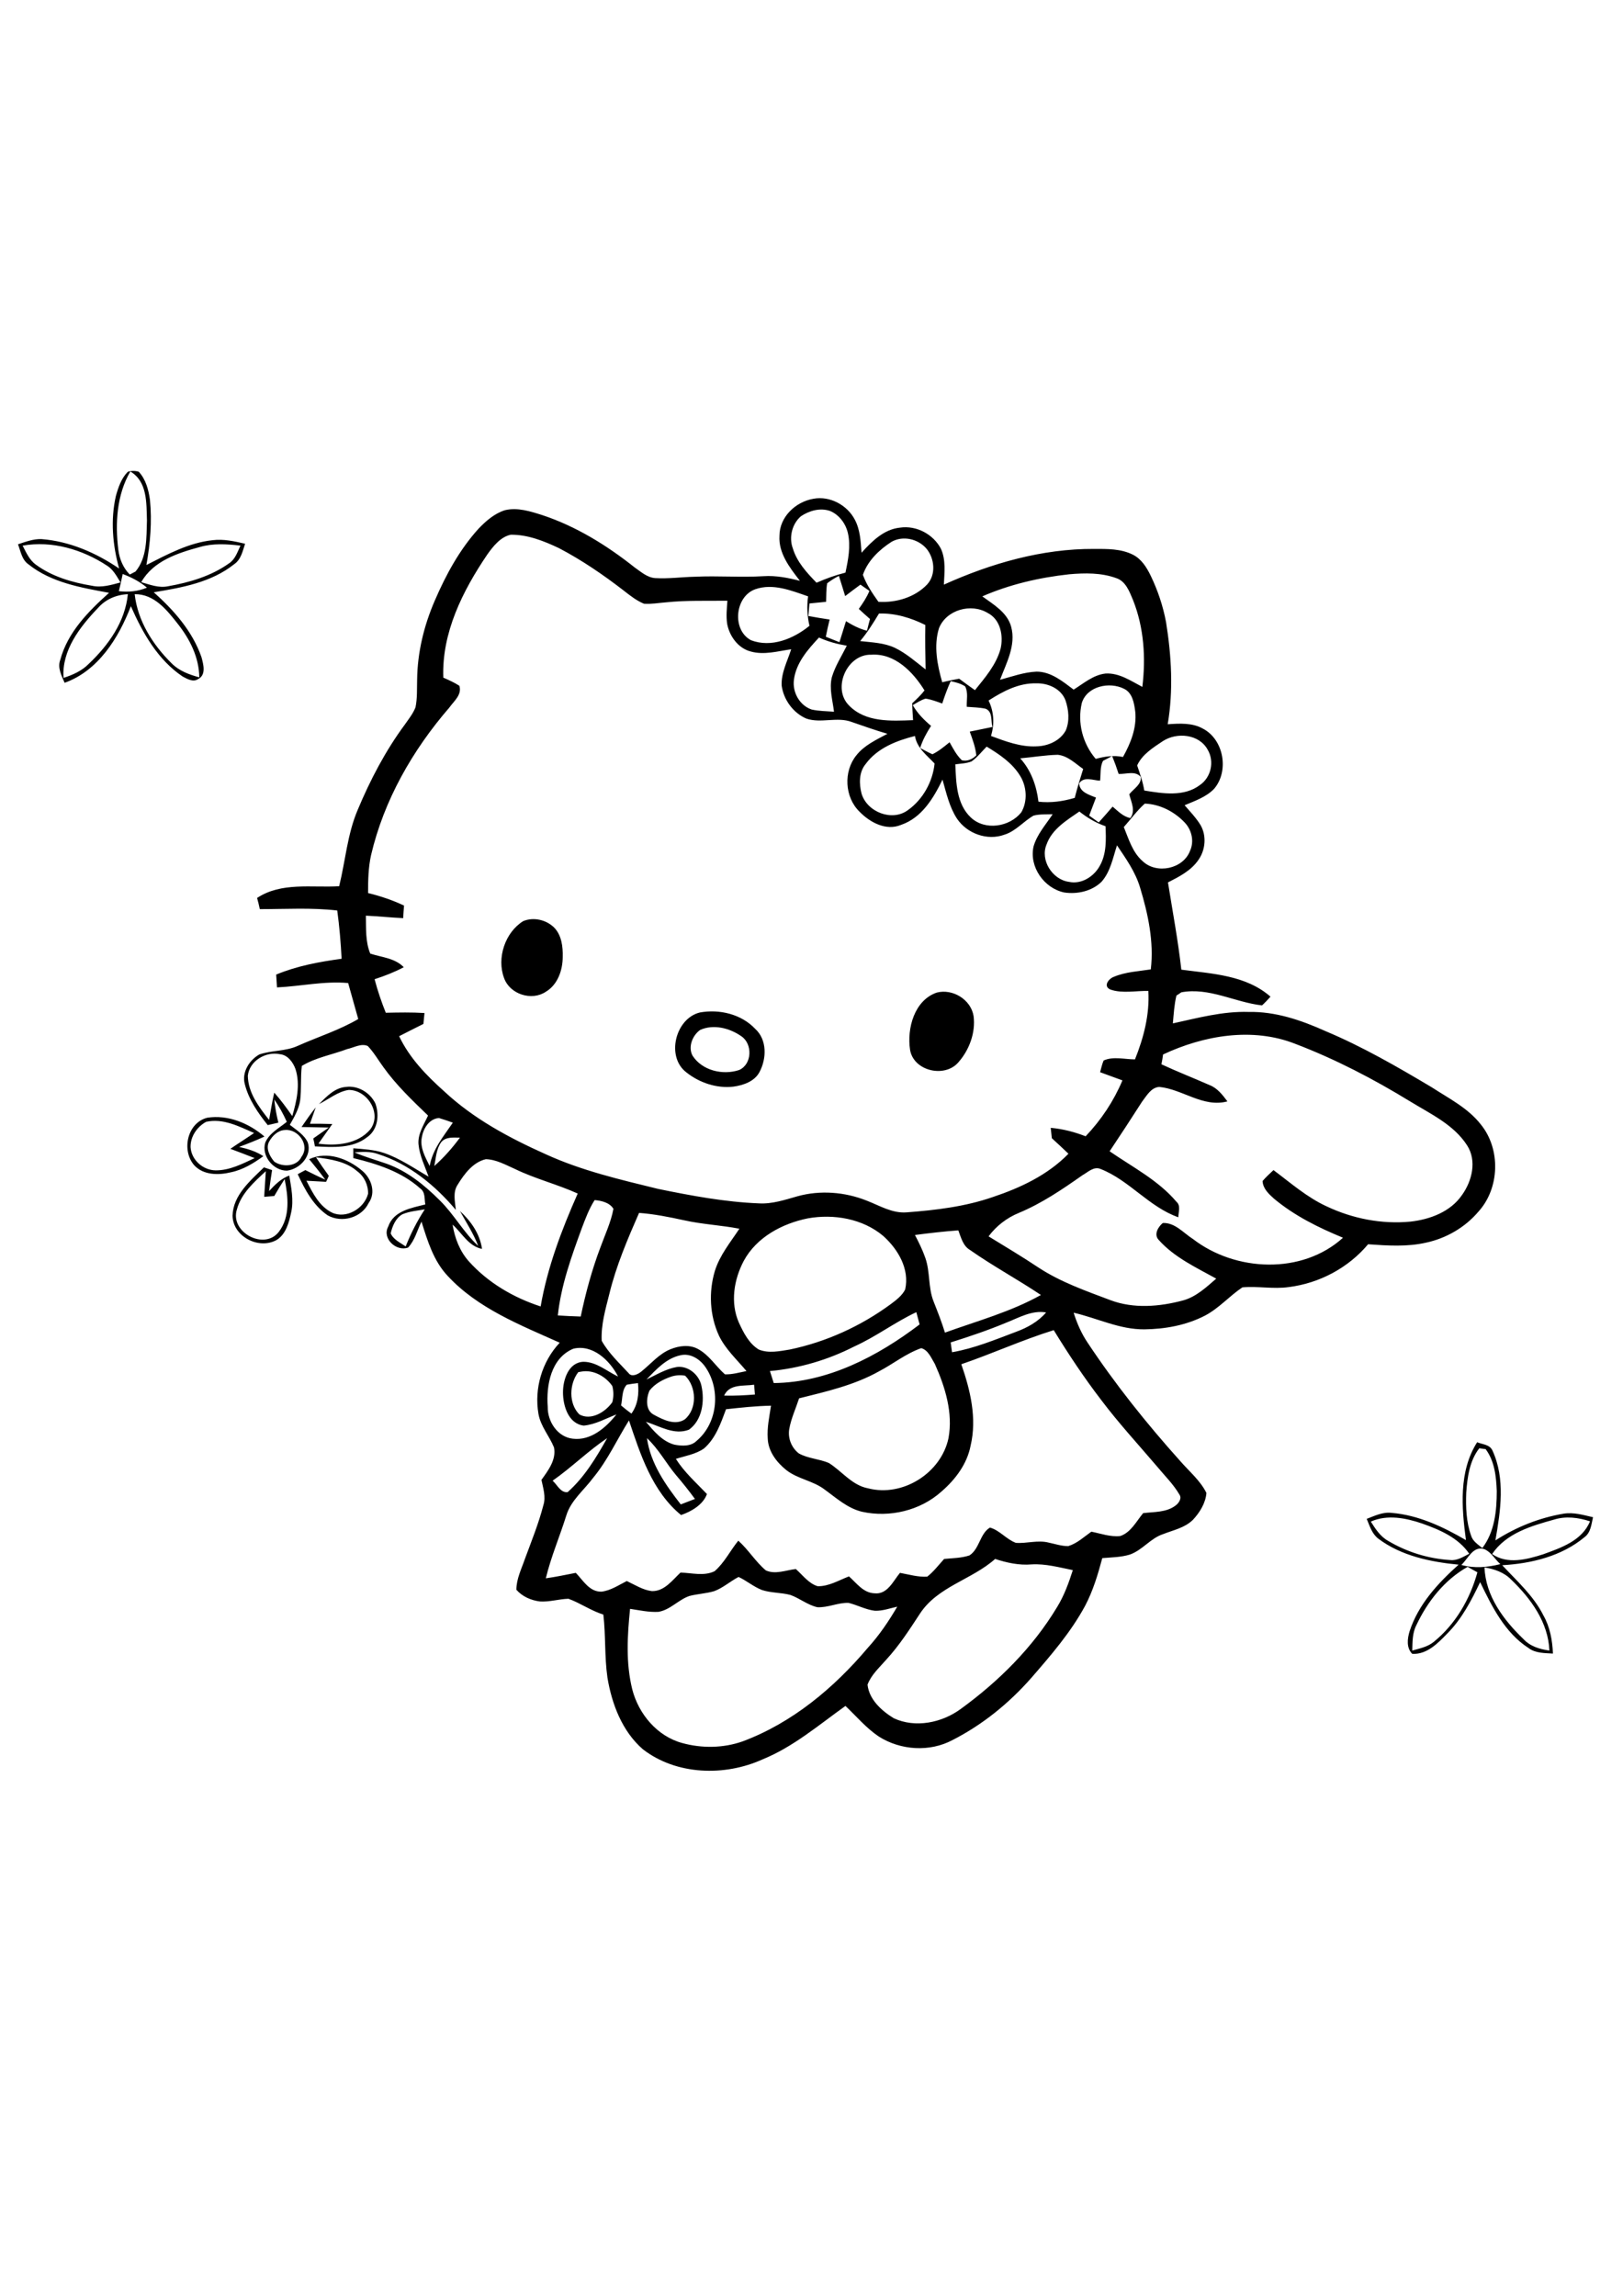 <?xml version="1.0" encoding="utf-8"?>
<!-- Generator: Adobe Illustrator 21.0.2, SVG Export Plug-In . SVG Version: 6.00 Build 0)  -->
<svg version="1.2" baseProfile="tiny" id="Layer_1" xmlns="http://www.w3.org/2000/svg" xmlns:xlink="http://www.w3.org/1999/xlink"
	 x="0px" y="0px" viewBox="0 0 595.3 841.9" overflow="scroll" xml:space="preserve">
<path d="M544.5,574.8c0.4,10.5,7,19.3,14.3,26.3c2.5,2.7,6,3.7,9.5,4.2c-0.4-10.3-6.8-19.1-14-26
	C551.7,576.6,548.1,575.4,544.5,574.8 M519.5,596c-1.5,2.9-1.4,6.2-1.5,9.3c2.7-0.8,5.6-1.3,7.9-3.2c8-6.5,13.3-15.7,16-25.5
	c-0.9-0.5-2.7-1.5-3.6-2C529.8,579.4,523.6,587.3,519.5,596 M536,573.9c4.7,1.3,9.6,0.9,14.3-0.3c-2-1.8-3.4-4.5-5.9-5.5
	C540.3,566.8,538.5,571.6,536,573.9 M569.9,557.3c-8.3,2.3-17.5,5-22.6,12.6c5.6,3.9,12.7,2,18.7,0.1c6.6-2.4,14.3-5,17.2-12.1
	C578.9,556.5,574.3,555.9,569.9,557.3 M502.8,558c1.7,2.7,3.5,5.5,6.4,7.1c6.9,4.1,14.7,6.5,22.7,7c2.6,0.3,4.8-1.2,7-2.3
	c-4-5.9-10.8-8.8-17.3-11.1C515.7,556.7,508.9,555.3,502.8,558 M542.6,531.1c-3.6,4.6-4.4,10.7-4.8,16.3c-0.2,5.3,0,10.8,1.8,15.8
	c0.6,2,2.5,3.2,4.1,4.5c4.5-5.9,5.3-13.6,5.3-20.9c-0.2-5.3-0.8-11-4.1-15.4C544.3,531.4,543.2,531.2,542.6,531.1 M541.8,528.9
	c1.9,0.8,4.6,0.8,5.6,3c4.8,10.4,3,22.1,1.1,33c7.6-4.9,16.1-8.3,25-9.8c3.7-0.6,7.3,0.5,10.8,1.3c-0.6,2.6-0.8,5.6-3.1,7.3
	c-8.4,7-19.5,9.7-30.2,10.3c5.4,5.8,11.5,11.2,15.1,18.4c2.4,4.2,3.3,9.1,3.5,14c-3-0.2-6.4-0.1-8.9-2c-8.7-5.6-13.4-15.1-17.8-24.2
	c-3.2,6.7-6.7,13.5-12.1,18.9c-3.4,3.5-7.4,7.7-12.8,7.4c-2.2-2.2-1.8-5.5-1-8.2c3.2-9.9,10.4-17.7,18-24.5c-10.3-1-21-3.2-29.4-9.5
	c-2.4-1.8-3.2-4.7-4.3-7.3c2.9-1.1,5.9-2.6,9.1-2.2c9.8,0.8,18.9,5.1,27.3,10C536.1,552.9,535,539.6,541.8,528.9 M86.9,443.5
	c-2.7,8.4,10.1,15.2,15.4,8.2c4.2-5.5,3.4-12.9,2.1-19.3c-1.3,2-2.6,4.1-3.8,6.2c-1.2,0.1-2.5,0.2-3.7,0.3c0.2-3.2,0.4-6.3,0.6-9.4
	C93.2,433.5,88.5,437.6,86.9,443.5 M96.8,428.1c1,0.3,2,0.7,3,1c-0.4,2.6-0.8,5.1-1.1,7.7c2.1-2.3,4.4-4.6,7.4-5.7
	c0.7,4.4,1.7,9,0.7,13.5c-0.8,3.7-1.9,8-5.3,10.1c-6.5,3.7-16.1-1.2-16.2-8.9C85.5,438.3,91.8,433,96.8,428.1 M115.9,424.4
	c1.5,2.3,3.1,4.6,4.7,6.8c-0.2,0.5-0.7,1.6-1,2.2c-2.4-0.1-4.8-0.3-7.2-0.4c2.3,4.5,4.7,9.4,9.4,11.7c5.2,2.4,11.8-1.5,13.2-6.9
	c0.1-3.2-1.4-6.4-4-8.3C126.9,425.9,121.2,425.1,115.9,424.4 M113.4,425.1c6.6-3.1,14.2-0.2,19.4,4.2c3.4,2.8,5.2,8,2.4,11.9
	c-2.6,5.4-9.8,7.4-15,4.5c-5.3-3.6-8.4-9.5-11-15.1c0.7-0.4,2.1-1.1,2.8-1.5c2.4,1.2,4.8,2.4,7.3,3.5
	C117.4,430,115.4,427.5,113.4,425.1 M75.6,411.4c-3.3,1.8-5.8,5.4-5.7,9.3c0.3,4.7,4.6,8.5,9.3,8.5c5.1,0,9.7-2.4,14.2-4.5
	c-3-1.2-6-2.3-8.9-3.4c2.9-2,5.8-3.8,8.7-5.8C87.7,413.1,81.8,410,75.6,411.4 M76,409.9c7.6-1.2,15.3,2,21,6.9
	c-3,1.4-6.1,2.6-9.3,3.8c3.1,0.7,6.2,1.6,8.9,3.4c-3.6,2.6-7.5,5-11.9,5.9c-4.5,1.1-10,1.1-13.4-2.5C66.5,422,68.6,411.8,76,409.9
	 M117,404.9c2.8-2.8,5.8-6,9.9-6.3c4.4-0.6,8.9,2.1,10.8,6.1c1.5,4.2,0.9,9.6-3,12.3c-5.4,4.3-12.7,3.7-19.2,3.4
	c-0.1-0.7-0.4-2.2-0.6-2.9c1.9-1.3,3.8-2.7,5.7-4c-3.3-0.1-6.7-0.1-10-0.2c1.7-2.5,3.4-4.9,5.2-7.2c-0.7,2-1.4,4-2.1,6
	c2.7,0,5.5,0,8.2,0.1c-1.7,2.4-3.4,4.8-5.1,7.2c6.6,0.9,14.4,0.2,19-5.2c4.4-5.8-1-14.5-7.9-14.5C123.9,400.3,120.6,403.1,117,404.9
	 M256.8,377.7c-2.8,2-4.5,6.2-2.8,9.4c3.5,5.5,11.1,7.3,17.1,5.3c4.8-2.1,5-9.6,0.8-12.4C267.6,377,261.7,375.5,256.8,377.7
	 M256.7,371.3c7.2-1.3,15.2,0.6,20.3,6c4.4,4,4.2,10.9,1.6,15.8c-1.8,3.5-6,4.9-9.6,5.4c-6.1,0.7-12.4-1.4-17.2-5.2
	C244.2,387.6,247.7,373.5,256.7,371.3 M343.6,364c5.8-1.5,12.5,2.5,13.5,8.6c0.8,6.1-1.6,12.5-5.6,17c-5,5.8-16.4,3.2-17.7-4.6
	C332.6,377.1,335.4,366.8,343.6,364 M191.9,337.8c3.8-1.6,8.5-0.5,11.4,2.4c2.7,2.8,3.2,7,3.1,10.7c0,4.8-1.8,10.2-6.2,12.8
	c-5.2,3.5-13.2,0.9-15.3-5C182.1,351.3,185.3,341.9,191.9,337.8 M262,583.5c-3,0.9-6.2,1-9.2,1.8c-4,1.4-7,5.1-11.3,5.8
	c-3.5,0.2-7-0.6-10.4-1.1c-1,9.8-1.6,19.8,0.8,29.5c2.3,9,9.1,17.2,18.3,19.7c7.2,2,15.1,1.9,22.2-0.6c18.2-6.8,33.5-19.6,45.9-34.3
	c4.2-4.6,7.7-9.8,10.8-15.1c-2.7,0.6-5.4,1.6-8.2,1.5c-3.4-0.4-6.4-2.1-9.7-2.9c-3.9-0.1-7.5,1.8-11.4,1.6c-3.6-0.8-6.5-3.3-9.9-4.5
	c-3.4-0.9-7-0.7-10.4-1.8c-3.1-1.2-5.6-3.4-8.6-4.8C267.7,580,265.2,582.3,262,583.5 M337.4,591.8c-3.8,5.8-7.6,11.7-12.3,16.8
	c-2.5,2.9-5.5,5.5-6.9,9.2c0.6,5.5,5.2,9.6,9.6,12.3c7.9,3.7,17.7,1.7,24.6-3.4c13.9-10.1,26.4-22.5,35.3-37.3
	c2.6-4.2,4.3-8.9,5.8-13.6c-5-1-10-2.4-15.1-2.1c-4.6,0.4-9.1-0.6-13.4-2C356.5,579.3,343.9,581.8,337.4,591.8 M237.3,527.4
	c1.3,9.3,6.8,17.1,12.4,24.3c1.7-0.7,3.5-1.3,5.2-2c-2.2-3-4.5-5.9-6.9-8.7C244.3,536.6,241.6,531.4,237.3,527.4 M202.7,543
	c1.7,1.5,2.9,4.5,5.5,4.2c6.2-5.5,10.5-12.7,14.5-19.8C215.7,532.1,209.7,538.1,202.7,543 M265.6,511.8c3.8,0.1,7.5-0.1,11.3-0.4
	c-0.1-0.9-0.2-2.7-0.3-3.6C272.7,508.4,267.6,507.4,265.6,511.8 M229.9,507.8c-1.9,2-1.5,5.1-2.1,7.6c0.9,0.8,2.8,2.3,3.8,3
	c2.4-3.3,2.8-7.3,2.4-11.2C233,507.3,231,507.6,229.9,507.8 M246.3,504.8c-3,1-6.1,2.6-8.1,5.2c-1.2,2.8-1.5,7.2,1.6,8.8
	c3.3,1.8,7.8,4.1,11.4,1.7c4.6-3.9,4.3-11.9,0.1-16C249.7,504.2,247.9,504.3,246.3,504.8 M213.2,503l-1.1,0.2
	c-3.3,4.3-3.6,11.5,0.4,15.5c4.3,2.4,9.6-0.9,12.1-4.5c0.5-1.9,0.5-4,0-5.9C222.1,504.7,217.6,502.2,213.2,503 M237.1,505.9
	c3.6-1.7,7.1-3.9,11.2-4.6c4.2-0.5,8.2,2.9,9,7c1.2,5.5,0.3,12.5-4.6,16c-5.4,2.1-10.7-1.3-15.8-2.9c2.9,3.4,6,7.2,10.5,8.4
	c2.7,0.5,6,0.7,8.1-1.4c8-6.7,9-19.6,2.7-27.8c-2-2.5-5.3-4.4-8.6-3.6C244.4,498.1,240.7,502.2,237.1,505.9 M322.4,502.9
	c-9.1,5.1-19.3,7.4-29.3,9.9c-1.2,3.7-2.9,7.3-3.6,11.2c-0.6,3.4,0.8,6.9,3.5,9c3.4,1.9,7.5,2,11,3.5c4.8,3,8.5,8.2,14.4,9.3
	c12.7,3.3,26.8-5.6,29.5-18.4c1.7-9.3-1.2-18.7-5-27.2c-1.3-2.1-2.4-5.1-5-5.8C332.2,496.4,327.6,500.2,322.4,502.9 M200.9,515.9
	c-0.1,5.4,3.6,11.1,9.2,11.7c6.6,0.8,12.1-4,16-8.9c-3.9,1.5-7.7,3.7-12,4.1c-5.7-0.7-7.6-7.4-7.6-12.2c0-4.6,2-11,7.5-11.2
	c4.8,0,8.6,3.5,12.7,5.4c-3-5.9-9.3-11.9-16.4-10.2C202.1,498,200.3,508,200.9,515.9 M352.6,500.3c3.3,9.5,5.8,19.8,3.4,29.9
	c-1.3,6.7-5.6,12.4-10.7,16.8c-7.8,7-19,9.6-29.1,7.4c-5.4-1.3-9.5-5.1-13.8-8.2c-4.2-3.2-9.8-3.8-14-7.1c-3.5-2.8-6.6-6.8-6.8-11.5
	c-0.3-4.1,0.6-8.1,1.2-12.1c-5.5,0.1-11,0.7-16.5,1.3c-1.9,5.1-3.8,10.7-8.1,14.4c-3,2.1-6.8,2.7-10.3,3.8
	c3.1,4.9,7.4,8.7,11.4,12.9c-1.4,3.9-5.7,6.4-9.5,7.7c-10.6-8.7-14.9-22.2-19.1-34.7c-4.4,7-7.8,14.6-13.1,21
	c-3.4,4.6-8.2,8.3-9.9,13.9c-2.4,7.7-5.6,15.1-7.5,23c3.7-0.5,7.3-1.3,11-2c2.7,2.8,5,7,9.4,6.9c3.4-0.4,6.3-2.4,9.3-3.9
	c3,1.4,5.9,3.3,9.2,3.7c4.6,0.1,7.5-4,10.5-6.8c4.1,0.1,8.6,1.4,12.5-0.5c3.6-3.1,5.7-7.5,8.7-11.2c3.7,3.3,6.3,7.7,10.1,10.9
	c3.5,1.6,7.4-0.1,11-0.5c2.5,2.2,4.7,5.3,8,6.3c4.1,0.1,7.8-2.2,11.5-3.6c2.8,2.5,5.3,6.1,9.4,6.2c4.7,0.5,6.8-4.5,9.3-7.5
	c3.3,0.6,6.6,1.6,10,1.4c2.4-1.9,4.2-4.3,6.2-6.5c3.1-0.3,6.3-0.3,9.3-1.3c3.7-2.4,3.8-8,7.5-10.2c3.6,1,6,4.3,9.5,5.6
	c4,0.3,8-1.1,12-0.1c2.4,0.5,4.7,1.3,7.2,1.3c3.3-1,5.8-3.4,8.5-5.3c3.5,0.7,7,2,10.6,1.6c3.9-1.3,5.9-5.4,8.4-8.4
	c4-0.5,8.5-0.2,11.9-2.8c1.1-0.8,2.4-2.6,1.4-4c-2.2-3.8-5.4-6.9-8.2-10.3c-6.9-8.1-14.1-15.9-20.5-24.4c-6.3-8.2-12-16.8-17.4-25.6
	C374.9,491.4,364,496.4,352.6,500.3 M313.3,493.8c-9.6,4.9-20.1,8-30.9,9c0.5,1.5,0.9,2.9,1.4,4.4c19.8-0.2,38.1-9.8,53.5-21.5
	c-0.3-1.1-0.9-3.4-1.2-4.5C328.2,484.9,321.3,490.2,313.3,493.8 M369.2,485c-6.7,2.8-13.5,5.1-20.5,7.3c0.1,0.9,0.4,2.7,0.5,3.6
	c8.1-1.4,15.8-4.6,23.5-7.5c4.1-1.5,8.1-3.7,11-7.1C378.5,480.4,373.8,483.2,369.2,485 M335.6,452.9c1.4,2.7,2.8,5.5,3.8,8.4
	c1.8,5.1,1,10.8,3,15.9c1.5,3.8,3,7.6,4.2,11.5c11.9-4.3,24.1-7.6,35.2-13.8c-8.5-5.7-17.6-10.6-26-16.5c-2.6-1.5-3.3-4.6-4.3-7.2
	C346.2,451.6,340.9,452.2,335.6,452.9 M296.3,446.8c-9.4,1.9-18.8,6.9-23.5,15.6c-3.6,6.8-5,15.3-1.8,22.6c1.7,3.7,3.7,7.7,7.3,9.9
	c3.6,1.5,7.7,0.6,11.4,0c13.4-2.8,26.1-8.6,37.1-16.7c2-1.5,4.1-3.1,5.2-5.3c1.7-7.5-2.6-14.8-8.1-19.7
	C316.4,446.9,305.8,445.1,296.3,446.8 M234.4,444.8c-4.2,9.6-8.4,19.4-10.9,29.7c-1.4,5.6-3.1,11.3-2.8,17.2
	c2.5,4.5,6.4,8.1,9.9,11.9c1.1,1.5,3.4,0.4,4.6-0.6c3.5-2.8,6.5-6.5,10.7-8.2c3.2-1.3,7-1.8,10.1-0.1c4.1,2.2,6.5,6.3,9.9,9.3
	c2.7,0.1,5.3-0.7,7.9-1.2c-3.5-4.2-7.7-8-10.1-13c-3.4-7.4-3.8-16-1.5-23.7c1.8-5.8,5.7-10.5,9-15.5c-6.7-1.3-13.6-1.6-20.3-3.1
	C245.4,446.3,239.9,445.2,234.4,444.8 M147.6,445.3c-2.5,1.4-3.7,4.4-4.3,7c1,2.3,3.5,3.4,5.5,4.8c1.9-4.8,4.2-9.3,7-13.6
	C153,444,150.2,444.2,147.6,445.3 M213.4,450.4c-3.8,10.4-7.6,20.9-8.8,32c2.8,0.2,5.6,0.3,8.4,0.4c1.8-8.6,4.1-17.1,7.2-25.3
	c1.7-4.7,3.9-9.3,4.8-14.2c-1.4-2.3-4.4-3-6.9-3.2C216,443.4,214.7,447,213.4,450.4 M130,422.6c3.9,1.7,7.9,2.8,11.9,4.2
	c7.5,2.7,13.8,7.8,19.4,13.4c5.2,5.1,8.7,11.7,14.1,16.7c-1.7-4.5-4.4-8.6-6.7-12.8c4,3.7,7.3,8.3,8.1,13.9c-5-1-7.3-5.8-10.8-8.9
	c0.8,4.9,2.6,9.7,6,13.5c7,7.8,16.4,13.3,26.3,16.5c2.5-14.4,7.7-28.1,13.6-41.4c-7.5-3.4-15.6-5.4-23-9c-3.4-1.5-6.9-3.5-10.7-3.6
	c-4.7,1.1-7.9,5.4-10.3,9.3c-1.9,2.8-1,6.2-0.7,9.3c-7.6-9-17.2-16.9-28.6-20.5C135.9,422.2,132.9,422.4,130,422.6 M161.8,418.9
	c-1.8,2.5-1.9,5.8-2.5,8.7c3.5-3.1,6.6-6.6,9.4-10.4C166.3,417.2,163.5,416.8,161.8,418.9 M104.5,414.4c-2.5,0.1-4.5,2-5.7,4.1
	c-1.5,2.5,0.1,5.5,1.8,7.5c3,2.1,8.3,1.9,10-1.8C113.8,419.9,109.3,413.9,104.5,414.4 M154.7,417.2c-0.7,3.7,1.3,7.2,2.9,10.4
	c1.1-6.2,5.1-10.9,8.5-15.9c-1.7-0.6-3.4-1.2-5.1-1.7C157.3,410.3,155.2,414,154.7,417.2 M90.9,394.5c0.1,6.3,4.1,11.5,7.8,16.2
	c0.6-3.3,1.1-6.7,1.9-10c2.4,2.7,4.6,5.7,6.6,8.6c1.6-5.5,3-11.5,1.2-17.2c-0.9-2.5-2.8-5.2-5.7-5.5C97.5,385.5,91.5,389,90.9,394.5
	 M426.6,386.7c-0.1,0.9-0.4,2.7-0.6,3.6c5.8,2.7,11.7,5,17.6,7.6c2.9,1.1,4.8,3.6,6.6,6c-8.9,2.4-16.5-4.5-25-5.3
	c-3,0.2-4.6,3.2-6.3,5.4c-3.9,6.1-7.9,12.2-11.9,18.2c8.4,5.8,17.8,10.6,24.5,18.5c1.7,1.5,0.7,3.8,0.7,5.7
	c-10.8-3.8-18-13.6-28.5-17.7c-2.5-1.1-4.7,1.2-6.7,2.3c-7.4,5.2-14.9,10.3-23.3,13.8c-4.4,1.8-8.3,4.8-11.1,8.6
	c6.2,3.8,12.4,7.5,18.4,11.5c8.1,5.3,17.3,8.5,26.3,11.9c8.5,3.2,18,2.4,26.6,0.1c4.8-1.3,8.5-4.8,12.2-8
	c-7.4-4.1-15.4-7.8-21.1-14.2c-1.9-2-0.2-4.8,1.5-6.2c4.5-0.2,7.6,3.7,11.1,5.9c15.6,12,40,13.1,55-0.5c-9-3.7-17.9-8.1-25.4-14.4
	c-1.9-1.7-4-3.7-4.1-6.4c1.2-1.4,2.6-2.7,4-4c6.3,4.7,12.3,10,19.5,13.3c9.5,4.5,20.2,6.6,30.7,5.6c7.2-0.8,14.7-3.6,18.9-9.7
	c3.7-5.1,5.6-12.6,1.9-18.3c-4.9-7.6-13.4-11.5-20.9-16.1c-13.4-8.2-27.4-15.5-42.1-21.1C459.4,376.6,441.5,379.7,426.6,386.7
	 M383.9,309.6c-2.5,5.8,2.1,13,8.2,13.8c4.6,1,9.2-2,11.3-5.9c2.5-4.4,2.3-9.6,2.1-14.5c-3.5-1.2-6.7-3.1-9.6-5.4
	C391.3,300.8,385.9,304,383.9,309.6 M412.2,303.3c1.8,4.4,3.2,9.3,6.9,12.5c5.1,4.9,14.9,2.9,17.4-3.8c1.6-3.5,0.6-7.7-2-10.4
	c-3.8-4-9.1-6.7-14.6-6.9C417,297.3,414.8,300.4,412.2,303.3 M404.6,279c-1.2,2.2-0.8,4.9-1.1,7.3c-2.6-0.1-5.9-1.7-7.7,1
	c0.3,3.3,3.6,4.1,6.2,5.2c-0.8,2.2-1.7,4.4-2.5,6.6c0.9,0.6,2.6,1.9,3.5,2.5c1.7-1.9,3.4-3.8,5.1-5.8c2,1.7,3.9,3.7,6.5,4.2
	c2-2.7,0.3-5.9-0.4-8.7c1.5-2,4.6-3.6,4.2-6.4c-2-2.4-5.5-0.9-8.1-1.1c-0.7-2.2-1.5-4.4-2.4-6.6C407,277.8,405.4,278.6,404.6,279
	 M374.2,278.1c4,4.4,6,10.1,6.7,15.9c4.5,0.5,8.9-0.1,13.3-1.4c0.9-3.6,2-7.1,3.1-10.6c-2.9-2-5.6-4.8-9.3-5.2
	C383.4,276.9,378.8,277.7,374.2,278.1 M356.4,279.2c-1.9,0.8-4,0.8-6,1.1c0.3,6.7,0.4,14.5,5.7,19.5c5.2,4.9,14.2,3.5,18.5-1.9
	c2.4-4.1,2-9.6-0.5-13.5c-2.9-4.7-7.6-7.8-12.2-10.6C360.1,275.6,358.5,277.7,356.4,279.2 M426.5,271.8c-3.6,2.4-7.6,4.9-9.4,8.9
	c1,3,2.1,6,2.6,9.2c6.7,1.1,14.6,2.4,20.4-2c4.1-2.8,5.4-8.6,2.9-12.9C439.9,269.2,431.7,268.4,426.5,271.8 M317.5,280.2
	c-2.5,3-2.4,7.3-1.5,10.8c2,6.8,11.2,10.4,17,6.1c5.5-3.9,9.1-10.4,9.8-17.1c-2.9-3.1-6.5-5.7-7.2-10.1
	C328.9,271.6,321.8,274.3,317.5,280.2 M396.8,257.8c-1.7,7.2,0.3,14.9,5.1,20.5c3.3-0.9,6.6-1.4,10-0.7c2.8-5,5.1-10.7,4.5-16.6
	c-0.4-3.1-1-6.9-4.1-8.4C407,249.9,398.7,251.6,396.8,257.8 M362.6,256.9c2,4.1,2.2,8.6,0.9,13c5.4,2,10.9,4.1,16.7,3.8
	c4.2-0.1,8.6-2,10.7-5.8c1.5-3.5,1.1-7.6-0.1-11.1c-1.6-4.2-6.3-6.3-10.6-6.2C373.7,250.4,367.9,253.5,362.6,256.9 M348.7,249.8
	c-1.2,2.7-2.2,5.4-3.1,8.2c-2-0.7-4-1.5-6.1-1.8c-1.7,0.5-3.2,1.5-4.7,2.4c1.7,3,4.1,5.4,6.7,7.6c-1.6,2.5-3.1,5.2-4,8.1
	c1.5,0.8,2.9,1.6,4.5,2.3c2.3-1.1,4.3-2.8,6.3-4.4c1.3,2.3,2.5,4.7,4.5,6.6c2,0.5,3.9-0.4,5.3-1.8c-0.3-3-1.4-5.9-2.4-8.7
	c2.8-0.6,5.5-1.1,8.3-1.7c-0.6-2.2,0.2-5.6-2.5-6.7c-2.3-0.5-4.6-0.5-6.9-0.7c-0.1-2.5,0.6-5.2-0.6-7.5
	C352.3,250.6,350.5,250.2,348.7,249.8 M311.4,258.7c6.1,6.3,15.5,5.7,23.5,5.4c-0.1-2.1-0.3-4.1-0.3-6.2c1.6-1.5,3.2-3,4.5-4.7
	c-4.2-6.8-10.9-13.7-19.5-13.1C310.7,239.8,305.1,252.4,311.4,258.7 M291.2,249.3c-0.6,4.6,2.1,9.4,6.5,10.9
	c2.7,0.6,5.5,0.6,8.2,0.8c-0.5-4.2-1.8-8.4-0.8-12.6c1.2-4.1,3.6-7.8,5.5-11.6c-3.5-0.6-6.9-1.5-10.2-3
	C296.4,238.1,292,243,291.2,249.3 M322.4,225c-2.1,3.5-4.3,7-6.9,10.1c4.3,0.5,8.8,0.6,12.8,2.5c4.1,2,7.6,5.1,11.2,7.9
	c-0.1-5.4-0.2-10.8-0.1-16.3C334.2,226.6,328.4,224.8,322.4,225 M344.4,230.4c-2,6.5-0.6,13.5,1.2,19.8c2-0.5,4.1-0.9,6.2-1.3
	c1.9,1.4,3.8,2.8,5.8,4.2c3.7-4.6,7.8-9.3,9.4-15.2c1.1-4.7,0-10.7-4.7-13.1C356.2,221.1,347.1,223.6,344.4,230.4 M277,216.1
	c-7.5,2.7-8.6,15-1.5,18.7c7.4,2.8,15.5-0.5,21.4-5.3c-0.8-3.5-1-7.2-0.5-10.8C290.3,216.6,283.5,213.8,277,216.1 M303.4,213.9
	c-0.4,2.2-0.3,4.5-0.4,6.8c-2,0.2-4.1,0.4-6.1,0.6c-0.1,1.2-0.3,3.5-0.4,4.6c2.6,0.5,5.2,0.9,7.8,1.3c-0.5,2.1-1,4.2-1.4,6.3
	c1.6,0.7,3.3,1.3,5,2c0.8-2.6,1.6-5.1,2.4-7.7c2.4,1.5,4.9,2.8,7.7,3.5c0.3-1.1,0.8-3.3,1.1-4.3c-1.4-1.2-2.7-2.4-4.1-3.7
	c1.5-2.1,2.9-4.2,3.9-6.6c-0.8-0.6-2.5-1.7-3.3-2.3c-1.9,1.4-3.8,2.8-5.6,4.2c-0.8-2.5-1.5-5-2.3-7.4
	C306.1,212,304.7,212.9,303.4,213.9 M392.2,210.6c-11,1.2-21.8,3.7-31.9,8.1c4.1,3,9.2,5.9,10.6,11.2c1.8,6.8-1.8,13.3-4.1,19.4
	c4.4-1.2,8.8-2.8,13.4-3c5.3,0,9.6,3.6,13.6,6.6c3.7-2.3,7.2-5.4,11.7-5.9c5-0.3,9.3,2.7,13.5,4.9c1.3-10.7,0.6-21.7-3.4-31.8
	c-1.3-3.1-2.7-7-6.2-8.1C403.9,210,397.9,210.1,392.2,210.6 M327,198.7c-4.5,2.9-8.7,6.9-10.5,12.1c1.3,3.6,3.5,6.8,5.7,9.9
	c6.4,0.4,13.3-1.6,17.8-6.3c3.4-3.6,2.8-9.5-0.1-13.1C336.8,197.6,331.2,196.3,327,198.7 M178.7,203.4c-9,13.3-16.7,28.6-16.1,45.1
	c2,0.9,4.1,1.8,5.9,3c1,3.3-2,5.6-3.7,8c-13.5,15.6-24,34-28.7,54.1c-1,4.5-1.1,9.2-1.1,13.9c4.5,1.1,9,2.6,13.2,4.6
	c-0.1,1.2-0.3,3.5-0.3,4.6c-4.6-0.2-9.1-0.7-13.7-0.9c0.1,4.7-0.2,9.5,1.6,13.9c4.2,1.4,9,1.6,12.3,5c-3.4,1.8-7,3.2-10.7,4.4
	c1.1,4.2,2.5,8.3,4.1,12.3c4.7-0.1,9.5-0.2,14.2,0.1c-0.1,1-0.3,3-0.4,4c-3,1.5-6,3-8.9,4.5c3.8,8,10,14.4,16.5,20.2
	c10.8,10.1,23.9,17.1,37.3,23.1c13.1,6,27.3,9.3,41.2,12.7c12.2,2.5,24.5,4.8,36.9,5.3c4.9,0.3,9.6-1.3,14.2-2.6
	c8.3-2.3,17.4-1.6,25.4,1.6c4.7,1.8,9.3,4.7,14.6,4.3c10.7-0.8,21.5-2.1,31.6-5.6c10.2-3.4,20.2-8.1,27.8-15.9c-2-1.9-4-3.8-6.1-5.7
	c-0.1-0.9-0.3-2.8-0.4-3.8c4.4,0.4,8.7,1.5,12.8,3.1c5.7-6,10.3-12.9,13.5-20.5c-2.7-1-5.5-2-8.2-3c0.4-1.4,0.7-2.9,1.3-4.3
	c3.6-1.6,7.7-0.4,11.5-0.4c3.2-8,5.4-16.4,4.9-25.1c-4.6-0.1-9.5,1-13.9-0.5c-2.8-1.2-0.7-4,1.3-4.7c4.3-1.8,9-2,13.5-2.7
	c1.2-10.1-1-20.3-3.9-29.9c-1.7-5.8-5.2-10.7-8.5-15.6c-1.5,4.6-2.4,9.7-5.7,13.4c-3.5,3.4-8.8,4.6-13.6,3.9
	c-7.4-1.5-13-9.4-11.3-16.9c1.3-4.5,4.5-8,7-11.8c-2.3,0.1-4.7-0.1-7,0.5c-3.7,2.1-6.5,5.7-10.7,7c-6.3,2.3-13.7-0.4-17.4-5.9
	c-2.8-4.3-3.9-9.4-5.3-14.3c-3.3,6.8-7.6,14-15.2,16.6c-5.5,2.3-11.4-0.9-15.2-4.8c-5.5-5.3-6-14.8-1.2-20.7
	c2.9-3.7,7.3-5.7,11.4-7.9c-4.4-1.3-8.7-2.8-13-4.3c-5.4-2.1-11.4,0.6-16.8-1.3c-4.8-2.1-8.3-6.9-9-12.1c-0.2-4.7,2.1-8.9,3.5-13.3
	c-4.9,0.7-10,2.2-14.9,0.8c-4.6-1.2-7.8-5.7-8.6-10.2c-0.4-2.8-0.1-5.6,0.1-8.4c-7.5,0.1-15.1-0.2-22.6,0.6c-2.7,0.2-5.3,0.7-8,0.5
	c-2.7-1.1-5.1-3-7.4-4.8c-7.5-5.8-15.4-11.2-23.8-15.6c-5.5-2.6-11.5-5-17.7-4.9C183.6,196.9,180.9,200.3,178.7,203.4 M293.8,189.3
	c-3.3,2.8-4.5,7.8-3,11.8c1.5,5,5.1,8.9,8.7,12.6c3.4-1.5,7-2.8,10.6-3.7c1-4.7,2-9.7,0.9-14.5c-0.8-3.5-3.2-6.7-6.5-8.1
	C300.8,186.1,296.8,187.3,293.8,189.3 M285.9,196.5c0-6.9,5.9-12.5,12.5-13.6c6-1.1,12.3,2.3,15.1,7.6c2,3.7,2.2,8,2.5,12.2
	c3.8-4.2,8.2-8.6,14.1-9.2c6-0.9,12.2,2.4,15,7.7c1.9,4.1,1.3,8.8,1.1,13.2c17.3-7.8,36-13.2,55.1-13.1c4.8,0,9.8-0.1,14.2,2.1
	c3.2,1.6,5.1,4.7,6.6,7.8c2.6,5.4,4.5,11.1,5.6,17c2,12.4,2.7,25.1,0.6,37.4c4.3-0.3,9-0.6,12.9,1.6c7.7,4,9.7,15.6,4.1,22.1
	c-2.9,3-7,4.4-10.8,6c2,2.3,4.2,4.6,5.8,7.2c2.3,3.9,1.9,9.1-0.7,12.8c-2.7,4-7.1,6.2-11.2,8.3c1.7,10.7,3.7,21.3,4.9,32
	c11.3,1.5,23.7,2,32.7,9.9c-1,1.1-2,2.2-3.1,3.2c-9.9-1.1-19.4-6.7-29.6-4.8c-0.4,0.3-1.3,0.9-1.8,1.2c-0.8,3.3-1,6.8-1.3,10.2
	c9.2-2,18.3-4.5,27.8-4.2c9.8-0.2,19.2,3,28.1,7c13.6,5.7,26.4,13.1,39,20.6c6.3,4.1,13.3,7.6,18,13.6c7.4,9,7,23.4-0.8,32
	c-4.9,5.8-11.8,9.8-19.2,11.4c-7,1.6-14.2,1.1-21.3,0.6c-7.3,8.7-17.9,14.3-29.1,15.7c-5.6,0.8-11.3-0.4-17,0.1
	c-4.8,3.2-8.6,7.7-13.8,10.4c-6.8,3.5-14.5,4.9-22.1,5c-9.1,0.1-17.3-4.1-26-6.1c1.2,3.8,2.8,7.5,5,10.8
	c10.2,15.4,21.8,29.9,34.1,43.6c3.3,3.8,7.4,7.2,9.6,11.7c-0.3,3.7-2.4,7.1-4.9,9.8c-3,3-7.2,3.8-11,5.3c-4.6,1.5-7.6,5.9-12.2,7.5
	c-3.3,1-6.7,1-10.1,1.3c-1.6,6-3.4,12-6.3,17.5c-5.3,9.8-12.6,18.2-19.8,26.5c-8.1,9.2-17.8,17.1-28.8,22.7
	c-8.4,4.5-19.1,3.8-27.1-1.3c-4.6-3.1-8.2-7.4-12.2-11.2c-9.8,7-19.1,15-30.4,19.6c-13.9,6.3-31.6,5.8-43.9-3.7
	c-7.6-6.6-11.4-16.6-13-26.3c-1.1-7.7-0.6-15.5-1.5-23.1c-4.5-1.4-8.4-4.2-12.8-5.8c-3.5,0.1-6.9,1.2-10.4,1
	c-3.3-0.4-6.5-1.8-8.7-4.3c0-4,1.9-7.7,3.2-11.5c2.4-6.5,5-12.9,6.7-19.5c1-3.1-0.1-6.3-0.7-9.3c2.5-3.5,5.5-7.4,4.6-11.9
	c-1.7-4.2-4.9-7.7-5.7-12.3c-1.6-9.3,1.3-19.2,7.8-26.1c-14.5-6.5-30.1-12.6-41.1-24.5c-5.2-5.5-7.4-12.9-9.6-19.9
	c-1.6,3.2-2.4,6.8-4.9,9.5c-4.3,1.6-9.7-3.3-7.3-7.7c2-5.8,8.5-6.8,13.6-8.1c-0.4-2,0.1-4.5-1.9-5.9c-6.8-6.1-15.8-9-24.5-11.1
	c0-0.9,0-2.7,0-3.6c3.7,0.3,7.6,0.5,11.2,1.7c5.9,2,11,5.6,16.4,8.7c-1.4-3.9-3.3-7.7-3.7-11.9c-0.3-3.8,2-7.2,3.5-10.5
	c-5.8-5.6-11.7-11.2-16.4-17.8c-1.9-2.6-3.5-5.4-5.7-7.7c-2.4-1.1-5.1,0.6-7.5,1.1c-5.6,2.1-11.6,3.1-16.7,6.2
	c-0.5,4.2-0.1,8.4-0.6,12.6c-0.5,3.3-2.2,6.2-3.8,9c2.4,1.9,5.3,3.6,6.6,6.5c1.6,4.9-2.9,9.7-7.6,10.3c-5,0.1-9.5-5.4-8-10.3
	c1.5-3.5,5.1-5.3,7.9-7.6c-1.3-2.9-2.8-5.6-4.6-8.2c0.3,2.9,0.8,5.7,1.5,8.5c-1.3,0.3-2.6,0.6-3.9,0.9c-3.6-4.5-7-9.4-8.4-15
	c-1.2-4.3,1.6-8.8,5.3-10.9c4.6-1.6,9.7-1.1,14.2-3.2c7.4-3.3,15.1-5.7,22.1-9.8c-1.2-4.4-2.5-8.8-3.7-13.2
	c-8.8-0.8-17.4,1.2-26.1,1.6c-0.1-1.2-0.2-3.6-0.3-4.7c7.7-3.2,15.9-4.7,24-5.8c-0.3-5.9-0.8-11.8-1.6-17.7
	c-9.4-1.1-18.9-0.5-28.4-0.5c-0.2-1-0.7-3.1-1-4.1c8.9-5.9,20-3.7,30.1-4.3c2.3-9.3,3-19.1,6.8-28c4.6-11,10.2-21.7,17.3-31.3
	c1.4-2,3-4,3.9-6.3c0.7-3.3,0.5-6.8,0.6-10.1c0.1-10,2.5-19.9,6.5-29.1c4.1-9.5,9.1-18.7,16.1-26.4c2.7-2.8,5.8-5.5,9.6-6.7
	c4.6-1.1,9.3,0.4,13.7,1.8c12.4,4.1,23.7,11.1,33.9,19.2c2.3,1.6,4.6,3.7,7.5,3.9c4.9,0.3,9.7-0.4,14.6-0.5
	c8.4-0.4,16.8,0.3,25.2-0.2c4.5-0.3,9,0.6,13.3,1.7C289.6,208.1,285.5,202.8,285.9,196.5 M49.4,217.9c1.1,9.8,6.6,18.5,13.5,25.3
	c2.7,2.8,6.5,4.2,10.2,5.2c-0.1-7.3-3.4-13.9-7.8-19.5C61.3,223.8,56.6,217.8,49.4,217.9 M35.9,223c-6.6,6.9-13.3,15.5-12.6,25.6
	c3.4-1.1,6.8-2.6,9.3-5.2c7.2-6.8,13.3-15.4,14.3-25.5C42.6,218.1,38.7,219.8,35.9,223 M45,210.5c-0.4,2.1-0.9,4.2-1.4,6.3
	c3.5,0.4,7,0.1,10.3-1.3C51.3,213.3,48.2,211.7,45,210.5 M73.3,200.6c-8.1,2.2-17.1,5.1-21.5,12.9c3.2,0.9,6.4,2.2,9.8,1.5
	c7.9-1.4,15.8-3.7,22.4-8.4c2.3-1.5,3.1-4.2,4.2-6.5C83.2,199.5,78.1,199.2,73.3,200.6 M8.3,200.1c1.3,2.5,2.5,5.3,4.9,7
	c6,4.4,13.3,6.5,20.5,7.7c3.6,0.8,7.1-0.3,10.5-1.2c-1.4-2.3-2.7-4.8-5-6.2C30.2,201.5,19.1,198.2,8.3,200.1 M47.8,172.9
	c-5,8.6-5.6,19-4.4,28.7c0.4,3.4,1.8,6.7,4.2,9.1c0.5-0.3,1.6-0.8,2.1-1.1c4.3-5.1,4-12.4,4.2-18.7
	C53.7,184.5,54.1,176.6,47.8,172.9 M46.9,173c1.3-0.4,2.7-0.4,4,0c2.6,2.8,3.6,6.7,4.1,10.3c0.8,8,0.1,16-1.3,23.9
	c7.7-3.9,15.6-8.2,24.3-9.1c4-0.5,8,0.4,11.9,1.3c-0.9,2.7-1.5,5.8-4,7.5c-8.4,6.7-19.2,8.6-29.5,10.3c7.4,6.6,14.2,14.3,17.5,23.8
	c0.7,2.6,1.8,6.5-1.2,8c-1.8,1.3-4,0-5.7-0.9c-9.1-6.1-14.7-16-19-25.8C43.5,234,36,246,23.7,250.4c-1.1-2.6-2.7-5.5-1.6-8.4
	c2.7-10.1,10.3-17.8,17.9-24.6c-10.2-1.9-21.1-3.7-29.5-10.4c-2.5-1.7-2.9-4.8-3.9-7.4c2.8-0.9,5.6-2,8.6-1.9
	c10.3,0.8,20,5,28.5,10.8c-2.4-8.6-3.2-17.8-1.2-26.6C43.4,178.7,44.5,175.4,46.9,173"/>
</svg>
